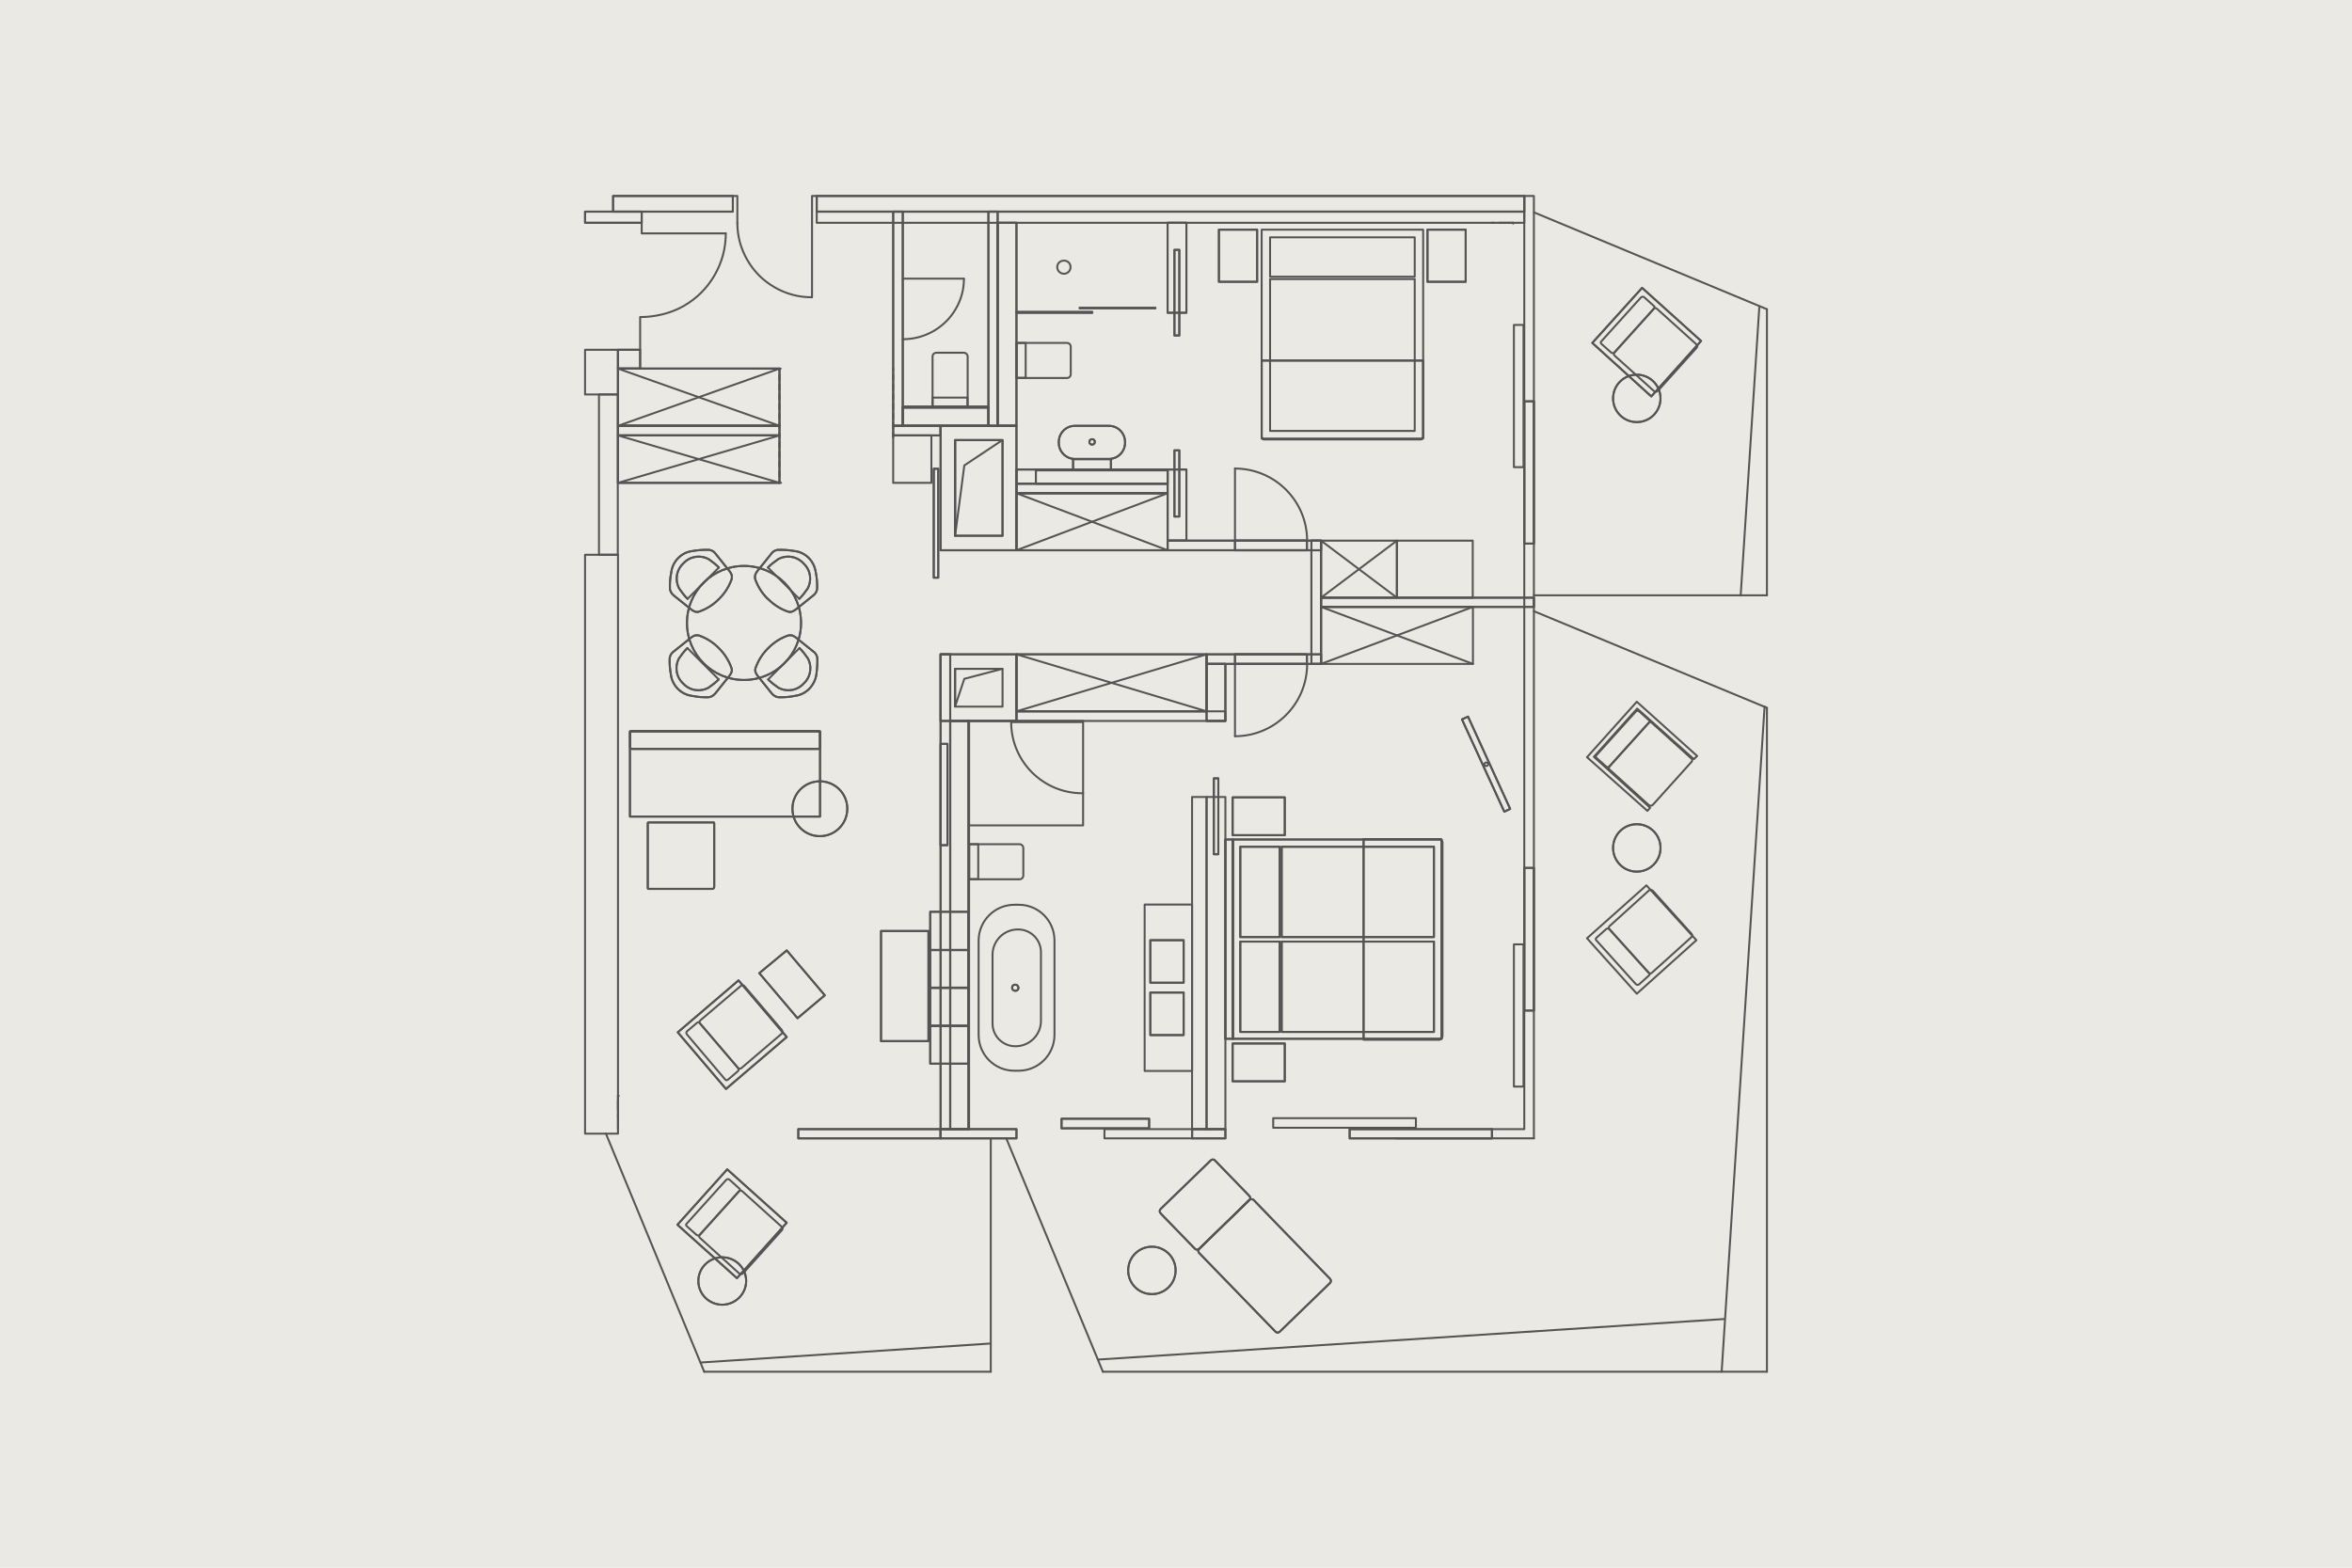 <?xml version="1.0" encoding="utf-8"?>
<!-- Generator: Adobe Illustrator 25.2.3, SVG Export Plug-In . SVG Version: 6.00 Build 0)  -->
<svg version="1.1" id="Ebene_1" xmlns="http://www.w3.org/2000/svg" xmlns:xlink="http://www.w3.org/1999/xlink" x="0px" y="0px"
	 viewBox="0 0 1200 800" style="enable-background:new 0 0 1200 800;" xml:space="preserve">
<style type="text/css">
	.st0{fill:#EBE9E3;}
	.st1{fill:none;stroke:#545454;stroke-linecap:round;stroke-linejoin:round;stroke-miterlimit:3;}
	.st2{fill:#545454;}
</style>
<rect class="st0" width="1200" height="800"/>
<g>
	<rect x="455.7" y="222.2" class="st1" width="19.5" height="24.2"/>
	<line class="st1" x1="901.5" y1="157.8" x2="901.5" y2="303.8"/>
	<line class="st1" x1="782.7" y1="108.4" x2="901.5" y2="157.8"/>
	<line class="st1" x1="782.6" y1="303.8" x2="901.5" y2="303.8"/>
	<line class="st1" x1="901.5" y1="361.2" x2="901.5" y2="700"/>
	<line class="st1" x1="782.6" y1="311.9" x2="901.5" y2="361.2"/>
	<line class="st1" x1="900.3" y1="360.5" x2="878.4" y2="700"/>
	<line class="st1" x1="359.3" y1="700" x2="505.5" y2="700"/>
	<line class="st1" x1="309.1" y1="578.4" x2="359.3" y2="700"/>
	<line class="st1" x1="357.5" y1="695.3" x2="505.5" y2="685.6"/>
	<line class="st1" x1="505.5" y1="580.9" x2="505.5" y2="700"/>
	<line class="st1" x1="562.7" y1="700" x2="901.5" y2="700"/>
	<line class="st1" x1="513.4" y1="580.9" x2="562.7" y2="700"/>
	<line class="st1" x1="560.2" y1="693.8" x2="879.8" y2="673.1"/>
	<line class="st1" x1="897.6" y1="156.8" x2="888.1" y2="303.9"/>
	<rect x="298.5" y="178.5" class="st1" width="16.8" height="22.8"/>
	<rect x="312.8" y="100" class="st1" width="61.1" height="8"/>
	<rect x="312.8" y="100" class="st1" width="61.1" height="8"/>
	<rect x="305.6" y="201.3" class="st1" width="9.6" height="81.8"/>
	<rect x="298.5" y="108" class="st1" width="28.9" height="5.7"/>
	<rect x="298.5" y="108" class="st1" width="28.9" height="5.7"/>
	<polyline class="st1" points="782.6,580.9 782.6,100 777.7,100 	"/>
	<polyline class="st1" points="777.7,100 777.7,576.2 761.1,576.2 	"/>
	<line class="st1" x1="712.3" y1="580.9" x2="782.6" y2="580.9"/>
	<line class="st1" x1="315.3" y1="561.6" x2="315.3" y2="576.2"/>
	<rect x="416.7" y="100" class="st1" width="361" height="8"/>
	<rect x="416.7" y="100" class="st1" width="361" height="8"/>
	<rect x="298.5" y="283.1" class="st1" width="16.8" height="295.4"/>
	<rect x="416.7" y="108" class="st1" width="361" height="5.7"/>
	<path class="st1" d="M499.3,528.1V480c0-10.1,8.2-18.3,18.3-18.3l0,0h2.2c10.1,0,18.2,8.2,18.2,18.2l0,0v48.2l0,0
		c0,10.1-8.2,18.3-18.3,18.3l0,0h-2.2C507.5,546.4,499.3,538.3,499.3,528.1L499.3,528.1L499.3,528.1"/>
	<path class="st1" d="M506.4,521v-33.8c0-7.1,5.8-12.9,12.9-12.9l0,0h0.2c6.4,0,11.6,5.2,11.6,11.6l0,0V521l0,0
		c0,7.1-5.8,12.9-12.9,12.9l0,0H518c-6.4,0-11.6-5.2-11.6-11.6l0,0V521"/>
	<path class="st1" d="M519.6,503.9c0,0.3,0,0.6-0.1,0.8c-0.1,0.3-0.3,0.5-0.5,0.6c-0.2,0.2-0.5,0.3-0.8,0.3c-0.3,0-0.6,0-0.8-0.1
		c-0.3-0.1-0.5-0.3-0.7-0.5c-0.2-0.2-0.3-0.5-0.3-0.8c0-0.3,0-0.6,0.1-0.8c0.1-0.3,0.3-0.5,0.5-0.6c0.2-0.2,0.5-0.3,0.8-0.3
		c0.3,0,0.6,0,0.8,0.1c0.3,0.1,0.5,0.3,0.6,0.5C519.4,503.3,519.5,503.6,519.6,503.9z"/>
	<path class="st1" d="M519.6,503.9c0,0.3,0,0.6-0.1,0.8c-0.1,0.3-0.3,0.5-0.5,0.6c-0.2,0.2-0.5,0.3-0.8,0.3c-0.3,0-0.6,0-0.8-0.1
		c-0.3-0.1-0.5-0.3-0.7-0.5c-0.2-0.2-0.3-0.5-0.3-0.8c0-0.3,0-0.6,0.1-0.8c0.1-0.3,0.3-0.5,0.5-0.6c0.2-0.2,0.5-0.3,0.8-0.3
		c0.3,0,0.6,0,0.8,0.1c0.3,0.1,0.5,0.3,0.6,0.5C519.4,503.3,519.5,503.6,519.6,503.9"/>
	<rect x="674" y="305" class="st1" width="108.6" height="4.7"/>
	<rect x="674" y="305" class="st1" width="108.6" height="4.7"/>
	<line class="st1" x1="772" y1="113.7" x2="764.8" y2="113.7"/>
	<line class="st1" x1="762.4" y1="113.7" x2="761.5" y2="113.7"/>
	<line class="st1" x1="761.3" y1="113.7" x2="760.9" y2="113.7"/>
	<line class="st1" x1="315.7" y1="559.2" x2="315.3" y2="559.2"/>
	<line class="st1" x1="315.3" y1="559.2" x2="315.3" y2="566.3"/>
	<line class="st1" x1="315.3" y1="568.8" x2="315.3" y2="569.6"/>
	<line class="st1" x1="772" y1="114.1" x2="772" y2="113.7"/>
	<rect x="315.3" y="217.3" class="st1" width="82.4" height="4.9"/>
	<rect x="315.3" y="217.3" class="st1" width="82.4" height="4.9"/>
	<rect x="455.7" y="217.3" class="st1" width="24.2" height="4.9"/>
	<rect x="455.7" y="217.3" class="st1" width="24.2" height="4.9"/>
	<rect x="518.6" y="333.9" class="st1" width="97" height="29.1"/>
	<rect x="518.6" y="333.9" class="st1" width="97" height="29.1"/>
	<line class="st1" x1="518.6" y1="333.9" x2="615.6" y2="363"/>
	<line class="st1" x1="518.6" y1="363" x2="615.6" y2="333.9"/>
	<rect x="479.9" y="333.9" class="st1" width="4.9" height="242.3"/>
	<rect x="479.9" y="333.9" class="st1" width="4.9" height="242.3"/>
	<rect x="494.4" y="367.9" class="st1" width="58.2" height="53.3"/>
	<rect x="608.2" y="406.7" class="st1" width="7.4" height="169.5"/>
	<rect x="407.3" y="576.2" class="st1" width="72.6" height="4.7"/>
	<rect x="407.3" y="576.2" class="st1" width="72.6" height="4.7"/>
	<rect x="688.6" y="576.2" class="st1" width="72.6" height="4.7"/>
	<rect x="688.6" y="576.2" class="st1" width="72.6" height="4.7"/>
	<rect x="649.6" y="570.6" class="st1" width="72.8" height="4.9"/>
	<polyline class="st1" points="370.2,119.1 327.4,119.1 327.4,113.7 	"/>
	<path class="st1" d="M370.3,119c0,7.7-1.9,14.8-5.7,21.4c-3.8,6.6-9.1,11.9-15.7,15.7c-6.6,3.8-14.7,5.7-22.3,5.7v16.6"/>
	<rect x="315.3" y="178.5" class="st1" width="11.3" height="9.6"/>
	<rect x="315.3" y="178.5" class="st1" width="11.3" height="9.6"/>
	<rect x="484.8" y="367.9" class="st1" width="9.6" height="208.3"/>
	<rect x="484.8" y="367.9" class="st1" width="9.6" height="208.3"/>
	<rect x="494" y="367.9" class="st1" width="0.4" height="208.3"/>
	<polygon class="st1" points="345.8,526.8 376.8,500.3 401.4,529.2 370.4,555.7 	"/>
	<polygon class="st1" points="345.8,526.8 376.8,500.3 401.4,529.2 370.4,555.7 	"/>
	<path class="st1" d="M357.3,520.7l20.8-17.7c0.5-0.4,1.2-0.3,1.6,0.1l17.5,20.5l1.7,2c0.5,0.6,0.4,1.5-0.2,2l-20.5,17.5
		c-0.5,0.4-1.2,0.3-1.6-0.1l-17.5-20.5l-2-2.3C356.8,521.8,356.8,521.1,357.3,520.7L357.3,520.7"/>
	<path class="st1" d="M371.6,550.8l4.8-4.1c0.5-0.4,0.6-1.2,0.1-1.7l0,0l-19.7-23.1c-0.2-0.3-0.7-0.3-1-0.1l-5.2,4.4
		c-0.5,0.4-0.6,1.2-0.1,1.7l0,0l19.6,23.1c0.2,0.3,0.7,0.3,1,0.1L371.6,550.8"/>
	<polygon class="st1" points="406.9,519.6 387.4,496.6 401.4,485 420.8,507.9 	"/>
	<polygon class="st1" points="406.9,519.6 387.4,496.6 401.4,485 420.8,507.9 	"/>
	<rect x="479.9" y="379.6" class="st1" width="3.5" height="51.7"/>
	<rect x="479.9" y="379.6" class="st1" width="3.5" height="51.7"/>
	<polyline class="st1" points="414.3,113.7 414.3,100 416.7,100 	"/>
	<polyline class="st1" points="373.9,100 376.2,100 376.2,113.7 	"/>
	<line class="st1" x1="414.3" y1="113.7" x2="414.3" y2="151.7"/>
	<path class="st1" d="M376.2,113.7c0,6.8,1.7,13.1,5.1,19c3.4,5.9,8,10.5,13.9,13.9c5.9,3.4,12.2,5.1,19,5.1"/>
	<rect x="479.9" y="333.9" class="st1" width="38.7" height="34"/>
	<rect x="479.9" y="333.9" class="st1" width="38.7" height="34"/>
	<polygon class="st1" points="487.3,341.3 511.4,341.3 492,346.4 487.3,360.5 	"/>
	<rect x="712.7" y="275.9" class="st1" width="38.7" height="29.1"/>
	<rect x="674" y="309.7" class="st1" width="77.5" height="29.1"/>
	<line class="st1" x1="674" y1="309.7" x2="751.5" y2="338.8"/>
	<line class="st1" x1="674" y1="338.8" x2="751.5" y2="309.7"/>
	<rect x="669.1" y="275.9" class="st1" width="4.9" height="62.9"/>
	<rect x="669.1" y="275.9" class="st1" width="4.9" height="62.9"/>
	<rect x="615.6" y="406.7" class="st1" width="9.6" height="169.5"/>
	<rect x="615.6" y="333.9" class="st1" width="58.4" height="4.9"/>
	<rect x="615.6" y="333.9" class="st1" width="58.4" height="4.9"/>
	<rect x="630.1" y="333.9" class="st1" width="36.7" height="4.9"/>
	<rect x="630.1" y="333.9" class="st1" width="36.7" height="4.9"/>
	<line class="st1" x1="630.1" y1="338.8" x2="630.1" y2="375.7"/>
	<path class="st1" d="M630.1,375.7L630.1,375.7c20.3,0,36.8-16.5,36.8-36.8l0,0"/>
	<rect x="487.3" y="341.3" class="st1" width="24.2" height="19.3"/>
	<rect x="479.9" y="576.2" class="st1" width="38.7" height="4.7"/>
	<rect x="479.9" y="576.2" class="st1" width="38.7" height="4.7"/>
	<rect x="608.2" y="576.2" class="st1" width="17" height="4.7"/>
	<rect x="608.2" y="576.2" class="st1" width="17" height="4.7"/>
	<rect x="595.7" y="275.9" class="st1" width="78.3" height="4.9"/>
	<rect x="595.7" y="275.9" class="st1" width="78.3" height="4.9"/>
	<rect x="630.1" y="275.9" class="st1" width="36.7" height="4.9"/>
	<rect x="630.1" y="275.9" class="st1" width="36.7" height="4.9"/>
	<line class="st1" x1="630.1" y1="275.9" x2="630.1" y2="239"/>
	<path class="st1" d="M666.9,275.9L666.9,275.9c0-20.3-16.5-36.8-36.8-36.8"/>
	<rect x="479.9" y="217.3" class="st1" width="38.7" height="63.5"/>
	<rect x="479.9" y="217.3" class="st1" width="38.7" height="63.5"/>
	<rect x="460.6" y="207.6" class="st1" width="43.7" height="9.6"/>
	<rect x="460.6" y="207.6" class="st1" width="43.7" height="9.6"/>
	<rect x="460.6" y="207.6" class="st1" width="43.7" height="0.4"/>
	<rect x="460.6" y="207.6" class="st1" width="43.7" height="0.4"/>
	<rect x="315.3" y="188.1" class="st1" width="82.4" height="29.1"/>
	<rect x="315.3" y="188.1" class="st1" width="82.4" height="29.1"/>
	<line class="st1" x1="315.3" y1="188.1" x2="397.7" y2="217.3"/>
	<line class="st1" x1="315.3" y1="217.3" x2="397.7" y2="188.1"/>
	<rect x="487.3" y="224.6" class="st1" width="24.2" height="48.8"/>
	<rect x="487.3" y="224.6" class="st1" width="24.2" height="48.8"/>
	<polygon class="st1" points="487.3,224.6 511.4,224.6 492,237.5 487.3,273.4 	"/>
	<rect x="455.7" y="108" class="st1" width="4.9" height="109.3"/>
	<rect x="455.7" y="108" class="st1" width="4.9" height="109.3"/>
	<path class="st1" d="M493.7,181.9v25.7h-17.9v-25.7l0,0c0-1.1,0.9-1.9,1.9-1.9l0,0h14C492.8,180,493.7,180.9,493.7,181.9
		L493.7,181.9"/>
	<rect x="475.8" y="202.9" class="st1" width="17.8" height="4.7"/>
	<line class="st1" x1="460.6" y1="142.2" x2="491.8" y2="142.2"/>
	<path class="st1" d="M491.8,142.3c0,5.5-1.4,10.6-4.2,15.4c-2.8,4.8-6.6,8.5-11.4,11.3c-4.8,2.7-10,4.1-15.6,4.1"/>
	<line class="st1" x1="397.7" y1="188.1" x2="398.3" y2="188.1"/>
	<line class="st1" x1="455.7" y1="188.1" x2="455.7" y2="189"/>
	<line class="st1" x1="455.7" y1="191.4" x2="455.7" y2="193.9"/>
	<line class="st1" x1="455.7" y1="196.3" x2="455.7" y2="198.8"/>
	<line class="st1" x1="455.7" y1="201.3" x2="455.7" y2="203.7"/>
	<line class="st1" x1="455.7" y1="206.2" x2="455.7" y2="208.6"/>
	<line class="st1" x1="455.7" y1="211.1" x2="455.7" y2="213.6"/>
	<line class="st1" x1="455.7" y1="216" x2="455.7" y2="218.5"/>
	<line class="st1" x1="455.7" y1="220.9" x2="455.7" y2="223.4"/>
	<line class="st1" x1="398.5" y1="246.4" x2="397.7" y2="246.4"/>
	<line class="st1" x1="397.7" y1="246.4" x2="397.7" y2="245.5"/>
	<line class="st1" x1="397.7" y1="243.1" x2="397.7" y2="240.6"/>
	<line class="st1" x1="397.7" y1="238.2" x2="397.7" y2="235.7"/>
	<line class="st1" x1="397.7" y1="233.2" x2="397.7" y2="230.8"/>
	<line class="st1" x1="397.7" y1="228.3" x2="397.7" y2="225.9"/>
	<line class="st1" x1="397.7" y1="223.4" x2="397.7" y2="220.9"/>
	<line class="st1" x1="397.7" y1="218.5" x2="397.7" y2="216"/>
	<line class="st1" x1="397.7" y1="213.6" x2="397.7" y2="211.1"/>
	<line class="st1" x1="397.7" y1="208.6" x2="397.7" y2="206.2"/>
	<line class="st1" x1="397.7" y1="203.7" x2="397.7" y2="201.3"/>
	<line class="st1" x1="397.7" y1="198.8" x2="397.7" y2="196.3"/>
	<line class="st1" x1="397.7" y1="193.9" x2="397.7" y2="191.4"/>
	<line class="st1" x1="397.7" y1="189" x2="397.7" y2="188.1"/>
	<rect x="777.7" y="442.9" class="st1" width="4.9" height="72.8"/>
	<rect x="777.7" y="442.9" class="st1" width="4.9" height="72.8"/>
	<rect x="772.4" y="481.9" class="st1" width="4.9" height="72.6"/>
	<rect x="777.7" y="204.8" class="st1" width="4.9" height="72.6"/>
	<rect x="777.7" y="204.8" class="st1" width="4.9" height="72.6"/>
	<rect x="772.4" y="165.8" class="st1" width="4.9" height="72.6"/>
	<rect x="518.6" y="363" class="st1" width="106.6" height="4.9"/>
	<rect x="615.6" y="338.8" class="st1" width="9.6" height="29.1"/>
	<rect x="615.6" y="338.8" class="st1" width="9.6" height="29.1"/>
	<rect x="476.4" y="239.2" class="st1" width="2.3" height="55.6"/>
	<rect x="476.4" y="239.2" class="st1" width="2.3" height="55.6"/>
	<rect x="315.3" y="222.2" class="st1" width="82.4" height="24.2"/>
	<rect x="315.3" y="222.2" class="st1" width="82.4" height="24.2"/>
	<line class="st1" x1="315.3" y1="222.2" x2="397.7" y2="246.4"/>
	<line class="st1" x1="315.3" y1="246.4" x2="397.7" y2="222.2"/>
	<rect x="619.3" y="397.2" class="st1" width="2.3" height="38.7"/>
	<rect x="619.3" y="397.2" class="st1" width="2.3" height="38.7"/>
	<rect x="628.9" y="428.4" class="st1" width="106.6" height="101.7"/>
	<rect x="628.9" y="428.4" class="st1" width="106.6" height="101.7"/>
	<rect x="628.9" y="406.9" class="st1" width="26.6" height="19.3"/>
	<rect x="628.9" y="406.9" class="st1" width="26.6" height="19.3"/>
	<rect x="625.2" y="428.4" class="st1" width="3.9" height="101.7"/>
	<rect x="625.2" y="428.4" class="st1" width="3.9" height="101.7"/>
	<rect x="628.9" y="532.5" class="st1" width="26.6" height="19.3"/>
	<rect x="628.9" y="532.5" class="st1" width="26.6" height="19.3"/>
	<rect x="653.9" y="432.1" class="st1" width="77.7" height="46.1"/>
	<rect x="653.9" y="432.1" class="st1" width="77.7" height="46.1"/>
	<rect x="632.8" y="432.1" class="st1" width="20.1" height="46.1"/>
	<rect x="632.8" y="432.1" class="st1" width="20.1" height="46.1"/>
	<rect x="653.9" y="480.5" class="st1" width="77.7" height="46.1"/>
	<rect x="653.9" y="480.5" class="st1" width="77.7" height="46.1"/>
	<rect x="632.8" y="480.5" class="st1" width="20.1" height="46.1"/>
	<rect x="632.8" y="480.5" class="st1" width="20.1" height="46.1"/>
	<polygon class="st1" points="695.7,428.2 734.3,428.2 734.7,428.2 734.9,428.4 735.1,428.4 735.3,428.6 735.5,428.8 735.7,429.2 
		735.7,429.4 735.9,429.6 735.9,529 735.7,529.2 735.7,529.4 735.5,529.9 735.3,530.1 735.1,530.1 734.9,530.3 734.7,530.5 
		734.3,530.5 695.7,530.5 	"/>
	<polygon class="st1" points="695.7,428.2 734.3,428.2 734.7,428.2 734.9,428.4 735.1,428.4 735.3,428.6 735.5,428.8 735.7,429.2 
		735.7,429.4 735.9,429.6 735.9,529 735.7,529.2 735.7,529.4 735.5,529.9 735.3,530.1 735.1,530.1 734.9,530.3 734.7,530.5 
		734.3,530.5 695.7,530.5 	"/>
	<rect x="674" y="275.9" class="st1" width="38.7" height="29.1"/>
	<line class="st1" x1="674" y1="275.9" x2="712.7" y2="305"/>
	<line class="st1" x1="674" y1="305" x2="712.7" y2="275.9"/>
	<polygon class="st1" points="770.5,412.8 767.5,414.2 745.9,367.1 749,365.7 	"/>
	<polygon class="st1" points="770.5,412.8 767.5,414.2 745.9,367.1 749,365.7 	"/>
	<path class="st1" d="M759.3,390L759.3,390c0-0.5-0.5-0.9-1-0.9s-1,0.4-1,0.9c0,0.5,0.5,0.9,1,0.9S759.3,390.5,759.3,390L759.3,390"
		/>
	<path class="st1" d="M520.2,430.8h-25.7v17.9h25.7c1.1,0,1.9-0.9,1.9-1.9l0,0v-14C522.1,431.7,521.2,430.8,520.2,430.8L520.2,430.8
		"/>
	<rect x="494.4" y="430.8" class="st1" width="4.7" height="17.8"/>
	<rect x="584" y="461.6" class="st1" width="24.2" height="84.9"/>
	<rect x="586.9" y="506.5" class="st1" width="17" height="21.7"/>
	<rect x="586.9" y="506.5" class="st1" width="17" height="21.7"/>
	<rect x="586.9" y="479.8" class="st1" width="17" height="21.7"/>
	<rect x="586.9" y="479.8" class="st1" width="17" height="21.7"/>
	<rect x="563.5" y="576.2" class="st1" width="44.7" height="4.7"/>
	<rect x="541.6" y="570.9" class="st1" width="44.7" height="4.9"/>
	<rect x="541.6" y="570.9" class="st1" width="44.7" height="4.9"/>
	<rect x="474.6" y="504" class="st1" width="19.5" height="19.5"/>
	<rect x="474.6" y="504" class="st1" width="19.5" height="19.5"/>
	<rect x="474.6" y="523.5" class="st1" width="19.5" height="19.3"/>
	<rect x="474.6" y="523.5" class="st1" width="19.5" height="19.3"/>
	<rect x="474.6" y="484.8" class="st1" width="19.5" height="19.3"/>
	<rect x="474.6" y="484.8" class="st1" width="19.5" height="19.3"/>
	<rect x="474.6" y="465.3" class="st1" width="19.5" height="19.5"/>
	<rect x="474.6" y="465.3" class="st1" width="19.5" height="19.5"/>
	<rect x="449.5" y="475.1" class="st1" width="24.2" height="56.2"/>
	<rect x="449.5" y="475.1" class="st1" width="24.2" height="56.2"/>
	<polygon class="st1" points="835.1,358.1 865.9,385.8 864.2,387.4 835.3,361.6 813.2,386.2 841.9,412.2 840.5,413.8 809.7,386.4 	
		"/>
	<path class="st1" d="M842.7,368.8l20.3,18.3c0.5,0.4,0.5,1.1,0.1,1.6l0,0l-18,20l-1.8,2c-0.5,0.6-1.5,0.6-2.1,0.1l-20-18.1
		c-0.5-0.4-0.5-1.1-0.1-1.6l0,0l18-20l2-2.2C841.6,368.4,842.3,368.4,842.7,368.8L842.7,368.8"/>
	<path class="st1" d="M814.8,387l4.7,4.2c0.5,0.4,1.2,0.4,1.7-0.1l0,0l20.3-22.5c0.3-0.3,0.2-0.7-0.1-1l-5.1-4.6
		c-0.5-0.4-1.2-0.4-1.7,0.1l-20.3,22.5c-0.2,0.3-0.2,0.7,0.1,1l0,0L814.8,387"/>
	<path class="st1" d="M847.2,432.7L847.2,432.7c0-6.7-5.4-12.1-12.1-12.1c-6.7,0-12.1,5.4-12.1,12.1c0,6.7,5.4,12.1,12.1,12.1
		C841.8,444.8,847.2,439.4,847.2,432.7L847.2,432.7"/>
	<path class="st1" d="M847.2,432.7L847.2,432.7c0-6.7-5.4-12.1-12.1-12.1c-6.7,0-12.1,5.4-12.1,12.1c0,6.7,5.4,12.1,12.1,12.1
		C841.8,444.8,847.2,439.4,847.2,432.7L847.2,432.7"/>
	<polygon class="st1" points="837.8,146.9 867.9,174 842.5,202.3 812.4,175 	"/>
	<polygon class="st1" points="837.8,146.9 867.9,174 842.5,202.3 812.4,175 	"/>
	<path class="st1" d="M845.3,157.5l20.3,18.3c0.5,0.4,0.5,1.1,0.1,1.6l-18,20l-1.8,2c-0.5,0.6-1.5,0.6-2.1,0.1l-20-18
		c-0.5-0.4-0.5-1.1-0.1-1.6l0,0l18-20l2-2.3C844.1,157.1,844.8,157.1,845.3,157.5"/>
	<path class="st1" d="M817.3,175.7l4.7,4.2c0.5,0.4,1.2,0.4,1.7-0.1l20.3-22.5c0.3-0.3,0.2-0.7,0-1l-5.1-4.6
		c-0.5-0.4-1.2-0.4-1.7,0.1l0,0l-20.3,22.5c-0.3,0.3-0.2,0.7,0,1L817.3,175.7"/>
	<path class="st1" d="M847.2,203.3L847.2,203.3c0-6.7-5.4-12.1-12.1-12.1c-6.7,0-12.1,5.4-12.1,12.1c0,6.7,5.4,12.1,12.1,12.1
		C841.8,215.4,847.2,210,847.2,203.3L847.2,203.3"/>
	<path class="st1" d="M847.2,203.3L847.2,203.3c0-6.7-5.4-12.1-12.1-12.1c-6.7,0-12.1,5.4-12.1,12.1c0,6.7,5.4,12.1,12.1,12.1
		C841.8,215.4,847.2,210,847.2,203.3L847.2,203.3"/>
	<path class="st1" d="M599.8,648.3L599.8,648.3c0-6.7-5.4-12.1-12.1-12.1c-6.7,0-12.1,5.4-12.1,12.1c0,6.7,5.4,12.1,12.1,12.1
		C594.4,660.4,599.8,655,599.8,648.3L599.8,648.3"/>
	<path class="st1" d="M599.8,648.3L599.8,648.3c0-6.7-5.4-12.1-12.1-12.1c-6.7,0-12.1,5.4-12.1,12.1c0,6.7,5.4,12.1,12.1,12.1
		C594.4,660.4,599.8,655,599.8,648.3L599.8,648.3"/>
	<path class="st1" d="M637.5,612.3l-25.7,25c-0.6,0.6-0.6,1.5,0,2.1l0,0l34.7,35.8l4.3,4.4c0.6,0.6,1.5,0.6,2.1,0l0,0l25.7-24.9
		c0.6-0.6,0.6-1.5,0-2.1l0,0l-34.7-35.8l-4.2-4.4C639,611.8,638.1,611.8,637.5,612.3z"/>
	<path class="st1" d="M637.5,612.3l-25.7,25c-0.6,0.6-0.6,1.5,0,2.1l0,0l34.7,35.8l4.3,4.4c0.6,0.6,1.5,0.6,2.1,0l0,0l25.7-24.9
		c0.6-0.6,0.6-1.5,0-2.1l0,0l-34.7-35.8l-4.2-4.4C639,611.8,638.1,611.8,637.5,612.3L637.5,612.3"/>
	<path class="st1" d="M637.5,612.3l-25.7,25c-0.6,0.6-1.5,0.5-2.1,0l-16.1-16.6l-1.5-1.6c-0.6-0.6-0.5-1.5,0-2.1l0,0l25.7-24.9
		c0.6-0.6,1.5-0.5,2,0l16.1,16.6l1.5,1.6C638.1,610.9,638.1,611.8,637.5,612.3L637.5,612.3z"/>
	<path class="st1" d="M637.5,612.3l-25.7,25l0,0c-0.6,0.6-1.5,0.5-2.1,0l-16.1-16.6l-1.5-1.6c-0.6-0.6-0.5-1.5,0-2.1l0,0l25.7-24.9
		c0.6-0.6,1.5-0.5,2,0l16.1,16.6l1.5,1.6C638.1,610.9,638.1,611.8,637.5,612.3L637.5,612.3"/>
	
		<rect x="354.5" y="604.5" transform="matrix(0.668 -0.744 0.744 0.668 -340.915 484.938)" class="st1" width="38" height="40.8"/>
	
		<rect x="354.5" y="604.5" transform="matrix(0.668 -0.744 0.744 0.668 -340.915 484.938)" class="st1" width="38" height="40.8"/>
	<path class="st1" d="M378.6,607.8l20.3,18.3c0.5,0.4,0.5,1.1,0.1,1.6l-18,20l-1.8,2c-0.5,0.6-1.5,0.6-2.1,0.1l-20-18.1
		c-0.5-0.4-0.5-1.1-0.1-1.6l18-20l2-2.2C377.5,607.5,378.2,607.4,378.6,607.8"/>
	<path class="st1" d="M350.7,626l4.7,4.2c0.5,0.4,1.2,0.4,1.7-0.1l0,0l20.3-22.5c0.3-0.3,0.2-0.7-0.1-1l-5.1-4.6
		c-0.5-0.4-1.2-0.4-1.7,0.1l-20.3,22.5c-0.3,0.3-0.2,0.7,0.1,1L350.7,626"/>
	<path class="st1" d="M380.7,653.7L380.7,653.7c0-6.7-5.5-12.1-12.2-12.1c-6.7,0-12.2,5.4-12.2,12.1c0,6.7,5.5,12.1,12.2,12.1
		C375.2,665.8,380.7,660.3,380.7,653.7L380.7,653.7"/>
	<path class="st1" d="M380.7,653.7L380.7,653.7c0-6.7-5.5-12.1-12.2-12.1c-6.7,0-12.2,5.4-12.2,12.1c0,6.7,5.5,12.1,12.2,12.1
		C375.2,665.8,380.7,660.3,380.7,653.7L380.7,653.7"/>
	<polygon class="st1" points="809.7,478.8 840,451.8 865.5,479.8 835.1,507.1 	"/>
	<path class="st1" d="M842.7,496.5l20.3-18.3c0.5-0.4,0.5-1.1,0.1-1.6l0,0l-18-20l-1.8-2c-0.5-0.6-1.5-0.6-2.1-0.1l0,0l-20,18.1
		c-0.5,0.4-0.5,1.1-0.1,1.6l0,0l18,20l2,2.2C841.6,496.8,842.3,496.9,842.7,496.5"/>
	<path class="st1" d="M814.8,478.3l4.7-4.2c0.5-0.4,1.2-0.4,1.7,0.1l20.3,22.5c0.3,0.3,0.2,0.7-0.1,1l-5.1,4.6
		c-0.5,0.4-1.2,0.4-1.7-0.1l-20.3-22.5c-0.2-0.3-0.2-0.7,0.1-1l0,0L814.8,478.3"/>
	<rect x="504.3" y="108" class="st1" width="4.7" height="109.3"/>
	<rect x="504.3" y="108" class="st1" width="4.7" height="109.3"/>
	<rect x="509" y="113.7" class="st1" width="9.6" height="103.5"/>
	<rect x="509" y="113.7" class="st1" width="9.6" height="103.5"/>
	<path class="st1" d="M544.4,175h-25.7v17.9h25.7c1.1,0,1.9-0.9,1.9-1.9l0,0v-14C546.3,175.8,545.4,175,544.4,175L544.4,175"/>
	<rect x="518.6" y="175" class="st1" width="4.7" height="17.8"/>
	<rect x="518.6" y="159.2" class="st1" width="38.7" height="0.4"/>
	<rect x="518.6" y="159.2" class="st1" width="38.7" height="0.4"/>
	<rect x="528.5" y="239.6" class="st1" width="67.2" height="7.2"/>
	<rect x="528.5" y="239.6" class="st1" width="67.2" height="7.2"/>
	<rect x="528.5" y="239.6" class="st1" width="67.2" height="0.4"/>
	<rect x="528.5" y="239.6" class="st1" width="67.2" height="0.4"/>
	<rect x="518.6" y="239.6" class="st1" width="77.1" height="7.2"/>
	<rect x="518.6" y="239.6" class="st1" width="77.1" height="7.2"/>
	<rect x="550.8" y="157" class="st1" width="38.7" height="0.4"/>
	<rect x="518.6" y="246.8" class="st1" width="77.1" height="4.9"/>
	<rect x="518.6" y="246.8" class="st1" width="77.1" height="4.9"/>
	<rect x="518.6" y="251.7" class="st1" width="77.1" height="29.1"/>
	<rect x="518.6" y="251.7" class="st1" width="77.1" height="29.1"/>
	<line class="st1" x1="518.6" y1="251.7" x2="595.7" y2="280.8"/>
	<line class="st1" x1="518.6" y1="280.8" x2="595.7" y2="251.7"/>
	<path class="st1" d="M540.2,226v-0.5c0-4.5,3.7-8.2,8.2-8.2l0,0h17.4c4.5,0,8.2,3.7,8.2,8.2v0.5l0,0c0,4.5-3.7,8.2-8.2,8.2l0,0
		h-17.4C543.9,234.2,540.2,230.5,540.2,226L540.2,226z"/>
	<path class="st1" d="M540.2,226v-0.5c0-4.5,3.7-8.2,8.2-8.2l0,0h17.4c4.5,0,8.2,3.7,8.2,8.2v0.5l0,0c0,4.5-3.7,8.2-8.2,8.2l0,0
		h-17.4C543.9,234.2,540.2,230.5,540.2,226L540.2,226"/>
	<rect x="547.5" y="234.3" class="st1" width="19.3" height="5.3"/>
	<rect x="547.5" y="234.3" class="st1" width="19.3" height="5.3"/>
	<path class="st1" d="M558.6,225.5L558.6,225.5c0-0.8-0.6-1.4-1.4-1.4c-0.8,0-1.4,0.6-1.4,1.4c0,0.8,0.6,1.4,1.4,1.4
		C558,226.9,558.6,226.2,558.6,225.5L558.6,225.5"/>
	<path class="st1" d="M558.6,225.5L558.6,225.5c0-0.8-0.6-1.4-1.4-1.4c-0.8,0-1.4,0.6-1.4,1.4c0,0.8,0.6,1.4,1.4,1.4
		C558,226.9,558.6,226.2,558.6,225.5L558.6,225.5"/>
	<rect x="595.7" y="113.7" class="st1" width="9.6" height="45.9"/>
	<rect x="595.7" y="113.7" class="st1" width="9.6" height="45.9"/>
	<rect x="599.2" y="127.5" class="st1" width="2.5" height="43.7"/>
	<rect x="599.2" y="127.5" class="st1" width="2.5" height="43.7"/>
	<rect x="595.7" y="239.6" class="st1" width="9.6" height="36.3"/>
	<rect x="595.7" y="239.6" class="st1" width="9.6" height="36.3"/>
	<rect x="599.2" y="229.8" class="st1" width="2.5" height="33.8"/>
	<rect x="599.2" y="229.8" class="st1" width="2.5" height="33.8"/>
	<path class="st1" d="M361.9,280.6L361.9,280.6c1.1,0.2,2.1,0.7,2.8,1.5l0.2,0.2l0.2,0.3l6.9,8.6l0,0c0.5,0.6,0.9,1.2,1.2,1.9l0,0
		c0.3,0.9,0.3,1.9,0,2.7c-1.3,3.6-3.4,6.9-6.1,9.6l-0.5,0.5l0,0c-2.7,2.7-6,4.8-9.6,6.1l0,0c-0.9,0.4-1.9,0.4-2.7,0l0,0
		c-0.7-0.3-1.3-0.7-1.9-1.2l0,0l-8.6-6.9l0,0c-1-0.8-1.8-2-2-3.3v0c-0.1-2.9,0.1-5.8,0.7-8.6l0,0c0.3-2.7,1.6-5.3,3.6-7.3
		c2-2,4.5-3.2,7.2-3.5l0,0C356.1,280.7,359,280.5,361.9,280.6L361.9,280.6z"/>
	<path class="st1" d="M361.9,280.6L361.9,280.6c1.1,0.2,2.1,0.7,2.8,1.5l0,0l0.2,0.2l0.2,0.3l6.9,8.6l0,0c0.5,0.6,0.9,1.2,1.2,1.9
		l0,0c0.3,0.9,0.3,1.9,0,2.7l0,0c-1.3,3.6-3.4,6.9-6.1,9.6l-0.5,0.5c-2.7,2.7-6,4.8-9.6,6.1l0,0c-0.9,0.4-1.9,0.4-2.7,0
		c-0.7-0.3-1.3-0.7-1.9-1.2l-8.6-6.9c-1-0.8-1.8-2-2-3.3v0c-0.1-2.9,0.1-5.8,0.7-8.6c0.3-2.7,1.6-5.3,3.6-7.3l0,0
		c2-2,4.5-3.2,7.2-3.5C356.1,280.7,359,280.5,361.9,280.6L361.9,280.6"/>
	<path class="st1" d="M350.8,305.6L350.8,305.6c-1.6-1.6-3-3.4-4.3-5.3c-2-3.8-1.6-8.4,1.1-11.7l0,0l0,0c0.7-0.8,1.4-1.5,2.2-2.2
		l0,0c3.3-2.7,8-3.1,11.7-1.1l0,0l0,0c1.9,1.3,3.7,2.7,5.3,4.3l0,0L350.8,305.6z"/>
	<path class="st1" d="M350.8,305.6L350.8,305.6c-1.6-1.6-3-3.4-4.3-5.3c-2-3.8-1.6-8.4,1.1-11.7l0,0l0,0c0.7-0.8,1.4-1.5,2.2-2.2
		l0,0l0,0c3.3-2.7,8-3.1,11.7-1.1l0,0c1.9,1.3,3.7,2.7,5.3,4.3l0,0"/>
	<rect x="321.4" y="373.2" class="st1" width="97" height="43.5"/>
	<rect x="321.4" y="373.2" class="st1" width="97" height="43.5"/>
	<path class="st1" d="M322.5,373.1h94.9c0.5,0,1,0.4,1,1l0,0v7.1c0,0.5-0.4,1-1,1l0,0h-94.9c-0.5,0-1-0.4-1-1l0,0v-7.1
		C321.5,373.6,321.9,373.1,322.5,373.1L322.5,373.1z"/>
	<path class="st1" d="M322.5,373.1h94.9c0.5,0,1,0.4,1,1l0,0v7.1c0,0.5-0.4,1-1,1l0,0h-94.9c-0.5,0-1-0.4-1-1l0,0v-7.1
		C321.5,373.6,321.9,373.1,322.5,373.1L322.5,373.1"/>
	<path class="st1" d="M330.9,419.7h33.2c0.2,0,0.3,0.2,0.3,0.3l0,0v29.9v2.7c0,0.5-0.4,1-1,1l0,0h-32.6l0,0c-0.2,0-0.3-0.1-0.3-0.3
		l0,0v-29.9V420C330.5,419.8,330.7,419.7,330.9,419.7L330.9,419.7L330.9,419.7z"/>
	<path class="st1" d="M330.9,419.7h33.2c0.2,0,0.3,0.2,0.3,0.3l0,0v29.9v2.7c0,0.5-0.4,1-1,1l0,0h-32.6c-0.2,0-0.3-0.1-0.3-0.3l0,0
		v-29.9V420C330.5,419.8,330.7,419.7,330.9,419.7L330.9,419.7"/>
	<path class="st1" d="M432.3,412.7L432.3,412.7c0-7.8-6.3-14-14-14c-7.8,0-14,6.3-14,14c0,7.8,6.3,14,14,14
		C426,426.7,432.3,420.5,432.3,412.7L432.3,412.7"/>
	<path class="st1" d="M432.3,412.7L432.3,412.7c0-7.8-6.3-14-14-14c-7.8,0-14,6.3-14,14c0,7.8,6.3,14,14,14
		C426,426.7,432.3,420.5,432.3,412.7L432.3,412.7"/>
	<rect x="643.7" y="117.2" class="st1" width="82.4" height="106.6"/>
	<rect x="728.3" y="117.2" class="st1" width="19.5" height="26.6"/>
	<rect x="728.3" y="117.2" class="st1" width="19.5" height="26.6"/>
	<rect x="621.9" y="117.2" class="st1" width="19.5" height="26.6"/>
	<rect x="621.9" y="117.2" class="st1" width="19.5" height="26.6"/>
	<rect x="648" y="142.4" class="st1" width="73.8" height="77.5"/>
	<rect x="648" y="121.1" class="st1" width="73.8" height="20.1"/>
	<polygon class="st1" points="726.1,184 726.1,222.8 726.1,223 725.9,223.4 725.9,223.6 725.7,223.8 725.5,224 725,224.2 
		724.8,224.2 724.6,224.2 645.1,224.2 644.9,224.2 644.7,224.2 644.3,224 644.1,223.8 643.9,223.6 643.9,223.4 643.7,223 
		643.7,222.8 643.7,184 	"/>
	<polygon class="st1" points="726.1,184 726.1,222.8 726.1,223 725.9,223.4 725.9,223.6 725.7,223.8 725.5,224 725,224.2 
		724.8,224.2 724.6,224.2 645.1,224.2 644.9,224.2 644.7,224.2 644.3,224 644.1,223.8 643.9,223.6 643.9,223.4 643.7,223 
		643.7,222.8 643.7,184 	"/>
	<path class="st1" d="M417,335.7L417,335.7c-0.2-1.1-0.7-2.1-1.5-2.8l-0.2-0.2l-0.3-0.2l-8.6-6.9l0,0c-0.6-0.5-1.2-0.9-1.9-1.2l0,0
		c-0.9-0.3-1.9-0.3-2.7,0c-3.6,1.3-6.9,3.4-9.6,6.1l-0.5,0.5c-2.7,2.7-4.8,6-6.1,9.6l0,0c-0.4,0.9-0.4,1.9,0,2.7
		c0.3,0.7,0.7,1.3,1.2,1.9l0,0l6.9,8.6l0,0c0.8,1,2,1.8,3.3,2l0,0c2.9,0.1,5.8-0.1,8.6-0.7l0,0c2.7-0.3,5.3-1.6,7.3-3.6l0,0
		c1.9-2,3.2-4.5,3.6-7.2l0,0C416.9,341.4,417.1,338.6,417,335.7L417,335.7z"/>
	<path class="st1" d="M417,335.7L417,335.7c-0.2-1.1-0.7-2.1-1.5-2.8l-0.2-0.2l-0.3-0.2l-8.6-6.9c-0.6-0.5-1.2-0.9-1.9-1.2
		c-0.9-0.3-1.9-0.3-2.7,0c-3.6,1.3-6.9,3.4-9.6,6.1l-0.5,0.5l0,0c-2.7,2.7-4.8,6-6.1,9.6c-0.4,0.9-0.4,1.9,0,2.7
		c0.3,0.7,0.7,1.3,1.2,1.9l0,0l6.9,8.6c0.8,1,2,1.8,3.3,2l0,0c2.9,0.1,5.8-0.1,8.6-0.7h0c2.7-0.3,5.3-1.6,7.3-3.6
		c1.9-2,3.2-4.5,3.6-7.2C416.9,341.4,417.1,338.6,417,335.7L417,335.7"/>
	<path class="st1" d="M391.9,346.7L391.9,346.7c1.6,1.6,3.4,3,5.3,4.3c3.8,2,8.4,1.6,11.7-1.1l0,0c0.8-0.7,1.5-1.4,2.2-2.2l0,0
		c2.7-3.3,3.1-8,1.1-11.7l0,0l0,0c-1.3-1.9-2.7-3.7-4.3-5.3l0,0L391.9,346.7z"/>
	<path class="st1" d="M391.9,346.7L391.9,346.7c1.6,1.6,3.4,3,5.3,4.3c3.8,2,8.4,1.6,11.7-1.1l0,0c0.8-0.7,1.5-1.4,2.2-2.2
		c2.7-3.3,3.1-8,1.1-11.7c-1.3-1.9-2.7-3.7-4.3-5.3l0,0"/>
	<path class="st1" d="M341.7,335.7L341.7,335.7c0.2-1.1,0.7-2.1,1.5-2.8l0.2-0.2l0.3-0.2l8.6-6.9l0,0c0.6-0.5,1.2-0.9,1.9-1.2l0,0
		c0.9-0.3,1.9-0.3,2.7,0c3.6,1.3,6.9,3.4,9.6,6.1l0.5,0.5c2.7,2.7,4.8,6,6.1,9.6l0,0l0,0c0.4,0.9,0.4,1.9,0,2.7l0,0l0,0
		c-0.3,0.7-0.7,1.3-1.2,1.9l0,0l-6.9,8.6c-0.8,1-2,1.8-3.3,2l0,0c-2.9,0.1-5.8-0.1-8.6-0.7l0,0l0,0c-2.7-0.3-5.3-1.6-7.3-3.6
		c-1.9-2-3.2-4.5-3.5-7.2l0,0C341.8,341.4,341.5,338.6,341.7,335.7L341.7,335.7z"/>
	<path class="st1" d="M341.7,335.7L341.7,335.7c0.2-1.1,0.7-2.1,1.5-2.8l0.2-0.2l0.3-0.2l8.6-6.9c0.6-0.5,1.2-0.9,1.9-1.2
		c0.9-0.3,1.9-0.3,2.7,0c3.6,1.3,6.9,3.4,9.6,6.1l0.5,0.5l0,0l0,0c2.7,2.7,4.8,6,6.1,9.6c0.4,0.9,0.4,1.9,0,2.7l0,0
		c-0.3,0.7-0.7,1.3-1.2,1.9l0,0l-6.9,8.6c-0.8,1-2,1.8-3.3,2c-2.9,0.1-5.8-0.1-8.6-0.7l0,0c-2.7-0.3-5.3-1.6-7.3-3.6
		c-1.9-2-3.2-4.5-3.5-7.2C341.8,341.4,341.5,338.6,341.7,335.7L341.7,335.7"/>
	<path class="st1" d="M366.7,346.7L366.7,346.7c-1.6,1.6-3.4,3-5.3,4.3l0,0c-3.8,2-8.4,1.6-11.7-1.1l0,0c-0.8-0.7-1.5-1.4-2.2-2.2
		l0,0c-2.7-3.3-3.1-8-1.1-11.7l0,0l0,0c1.3-1.9,2.7-3.7,4.3-5.3l0,0L366.7,346.7z"/>
	<path class="st1" d="M366.7,346.7L366.7,346.7c-1.6,1.6-3.4,3-5.3,4.3c-3.8,2-8.4,1.6-11.7-1.1l0,0c-0.8-0.7-1.5-1.4-2.2-2.2l0,0
		c-2.7-3.3-3.1-8-1.1-11.7c1.3-1.9,2.7-3.7,4.3-5.3l0,0"/>
	<path class="st1" d="M396.7,280.6L396.7,280.6c-1.1,0.2-2.1,0.7-2.8,1.5l0,0l-0.2,0.2l-0.2,0.3l-6.9,8.6l0,0
		c-0.5,0.6-0.9,1.2-1.2,1.9l0,0l0,0c-0.3,0.9-0.3,1.9,0,2.7c1.3,3.6,3.4,6.9,6.1,9.6l0.6,0.5l0,0c2.7,2.7,6,4.8,9.6,6.1
		c0.9,0.4,1.9,0.4,2.7,0c0.7-0.3,1.3-0.7,1.9-1.2l8.6-6.9c1.1-0.8,1.8-2,2-3.3v0c0.1-2.9-0.1-5.8-0.7-8.6l0,0l0,0
		c-0.4-2.7-1.6-5.3-3.6-7.3l0,0c-2-2-4.5-3.2-7.2-3.5l0,0C402.5,280.7,399.6,280.5,396.7,280.6L396.7,280.6z"/>
	<path class="st1" d="M396.7,280.6L396.7,280.6c-1.1,0.2-2.1,0.7-2.8,1.5l0,0l-0.2,0.2l-0.2,0.3l-6.9,8.6l0,0
		c-0.5,0.6-0.9,1.2-1.2,1.9c-0.3,0.9-0.3,1.9,0,2.7c1.3,3.6,3.4,6.9,6.1,9.6l0.6,0.5c2.7,2.7,6,4.8,9.6,6.1c0.9,0.4,1.9,0.4,2.7,0
		c0.7-0.3,1.3-0.7,1.9-1.2l8.6-6.9c1.1-0.8,1.8-2,2-3.3v0c0.1-2.9-0.1-5.8-0.7-8.6c-0.4-2.7-1.6-5.3-3.6-7.3c-2-2-4.5-3.2-7.2-3.5
		C402.5,280.7,399.6,280.5,396.7,280.6L396.7,280.6"/>
	<path class="st1" d="M407.8,305.6L407.8,305.6c1.6-1.6,3-3.4,4.3-5.3c2-3.8,1.6-8.4-1.1-11.7l0,0l0,0c-0.7-0.8-1.4-1.5-2.2-2.2l0,0
		c-3.3-2.7-8-3.1-11.7-1.1h0h0c-1.9,1.3-3.7,2.7-5.3,4.3l0,0L407.8,305.6z"/>
	<path class="st1" d="M407.8,305.6L407.8,305.6c1.6-1.6,3-3.4,4.3-5.3c2-3.8,1.6-8.4-1.1-11.7l0,0l0,0c-0.7-0.8-1.4-1.5-2.2-2.2l0,0
		c-3.3-2.7-8-3.1-11.7-1.1h0c-1.9,1.3-3.7,2.7-5.3,4.3l0,0"/>
	<path class="st1" d="M408.7,317.9L408.7,317.9c0-16.1-13-29.1-29.1-29.1c-16.1,0-29.1,13-29.1,29.1c0,16.1,13,29.1,29.1,29.1
		C395.7,347,408.7,334,408.7,317.9L408.7,317.9"/>
	<path class="st1" d="M408.7,317.9L408.7,317.9c0-16.1-13-29.1-29.1-29.1c-16.1,0-29.1,13-29.1,29.1c0,16.1,13,29.1,29.1,29.1
		C395.7,347,408.7,334,408.7,317.9L408.7,317.9"/>
	<line class="st1" x1="552.2" y1="368.5" x2="516" y2="368.5"/>
	<path class="st1" d="M515.9,368.5L515.9,368.5c0,20.1,16.3,36.3,36.3,36.3c0.1,0,0.2,0,0.4,0"/>
	<path class="st1" d="M546.2,136.3c0,1.9-1.5,3.4-3.4,3.4c-1.8,0-3.4-1.5-3.4-3.4c0-1.9,1.5-3.3,3.4-3.3
		C544.7,132.9,546.2,134.4,546.2,136.3"/>
</g>
</svg>

